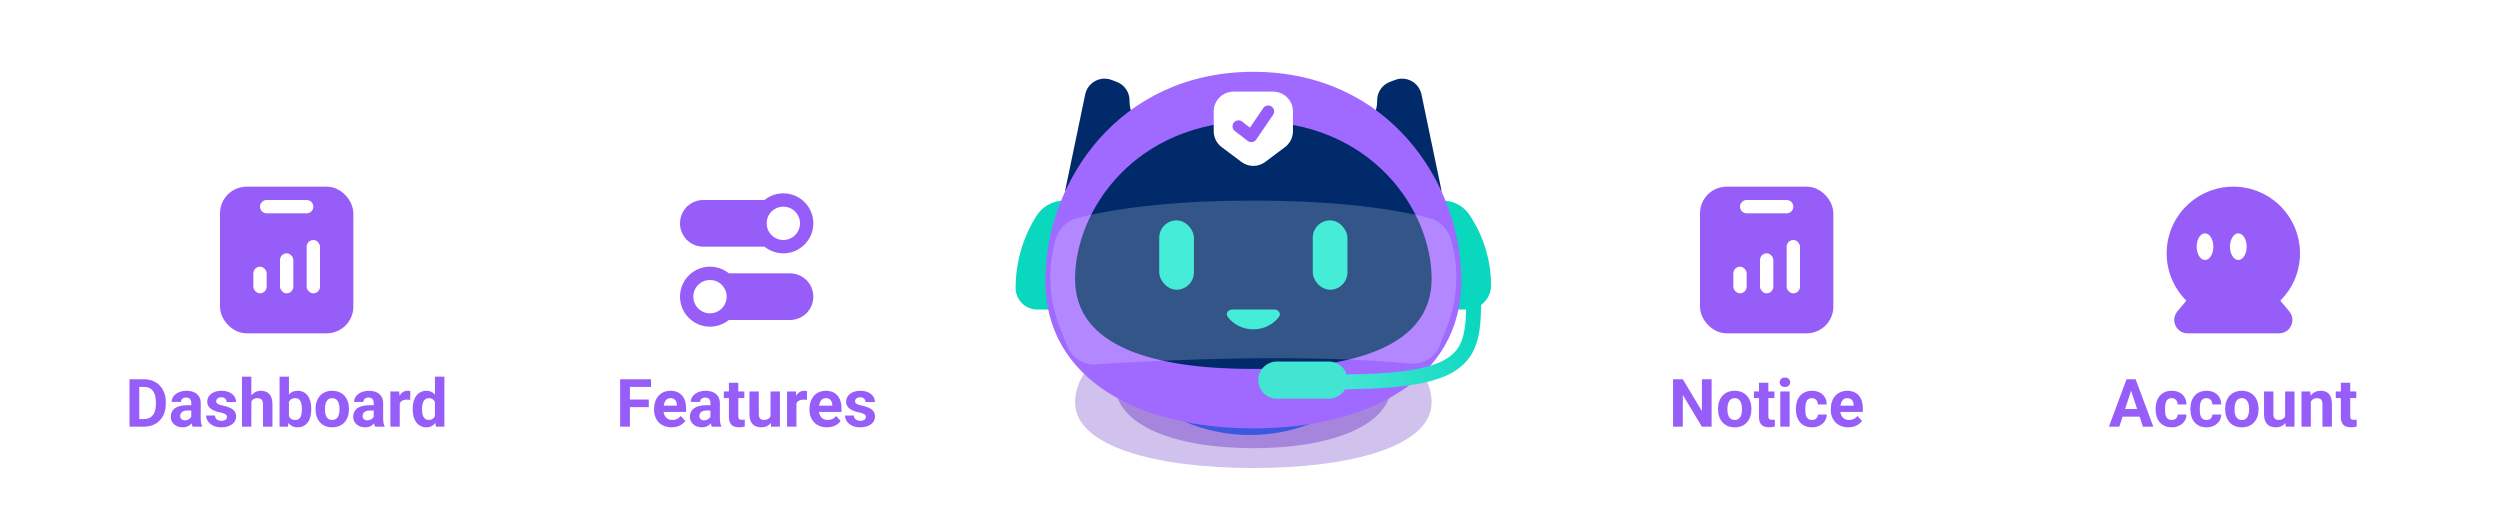 <svg width="375" height="78" viewBox="0 0 375 78" fill="none" xmlns="http://www.w3.org/2000/svg">
<path fill-rule="evenodd" clip-rule="evenodd" d="M375 19.417V77.75H0V19.417C129.043 19.417 246.85 19.417 375 19.417Z" fill="white"/>
<circle cx="187.5" cy="40.25" r="25" fill="url(#paint0_linear_0_63)"/>
<path d="M180.682 35.709L181.954 31.172C182.332 29.823 183.562 28.89 184.963 28.89H190.104C191.521 28.89 192.76 29.844 193.124 31.213L194.318 35.709" stroke="#DBFBFF" stroke-width="2.083" stroke-linecap="round"/>
<g filter="url(#filter0_i_0_63)">
<path d="M174.94 37.693C174.94 35.967 176.339 34.568 178.065 34.568H196.815C198.541 34.568 199.94 35.967 199.94 37.693V49.625C199.94 51.351 198.541 52.75 196.815 52.75H178.065C176.339 52.75 174.94 51.351 174.94 49.625V37.693Z" fill="url(#paint1_linear_0_63)"/>
</g>
<path fill-rule="evenodd" clip-rule="evenodd" d="M185.232 42.848C185.072 42.569 184.668 42.569 184.509 42.849L181.541 48.051C181.184 48.675 180.389 48.893 179.765 48.536C179.14 48.18 178.923 47.385 179.279 46.76L183.464 39.425C184.083 38.341 185.645 38.339 186.267 39.421L190.48 46.757C190.838 47.38 190.622 48.176 189.999 48.535C189.375 48.893 188.579 48.677 188.221 48.054L185.232 42.848ZM193.13 42.63C192.759 42.014 191.958 41.815 191.342 42.186C190.726 42.557 190.528 43.358 190.899 43.974L193.354 48.05C193.725 48.666 194.525 48.865 195.141 48.494C195.757 48.123 195.956 47.323 195.585 46.707L193.13 42.63Z" fill="url(#paint2_linear_0_63)"/>
<circle cx="190.197" cy="40.071" r="1.302" fill="url(#paint3_linear_0_63)"/>
<path d="M200.124 28.74C200.212 28.31 200.826 28.31 200.914 28.74C201.108 29.69 201.851 30.432 202.801 30.626C203.231 30.714 203.231 31.328 202.801 31.416C201.851 31.611 201.108 32.353 200.914 33.303C200.826 33.733 200.212 33.733 200.124 33.303C199.93 32.353 199.187 31.611 198.237 31.416C197.807 31.328 197.807 30.714 198.237 30.626C199.187 30.432 199.93 29.69 200.124 28.74Z" fill="#DBFBFF"/>
<circle cx="203.558" cy="36.176" r="1.042" fill="#DBFBFF"/>
<path d="M115.051 36H105.5C104.119 36 103 34.881 103 33.5C103 32.119 104.119 31 105.5 31H115.051M108.949 47H118.5C119.881 47 121 45.881 121 44.5C121 43.119 119.881 42 118.5 42H108.949M103 44.5C103 46.433 104.567 48 106.5 48C108.433 48 110 46.433 110 44.5C110 42.567 108.433 41 106.5 41C104.567 41 103 42.567 103 44.5ZM121 33.5C121 35.433 119.433 37 117.5 37C115.567 37 114 35.433 114 33.5C114 31.567 115.567 30 117.5 30C119.433 30 121 31.567 121 33.5Z" stroke="#975DF8" stroke-width="2" stroke-linecap="round" stroke-linejoin="round"/>
<rect x="103" y="31" width="11" height="5" fill="#975DF8"/>
<rect x="110" y="42" width="11" height="5" fill="#975DF8"/>
<path d="M94.485 56.891V64H93.02V56.891H94.485ZM97.317 59.928V61.07H94.085V59.928H97.317ZM97.659 56.891V58.038H94.085V56.891H97.659ZM100.745 64.098C100.335 64.098 99.967 64.033 99.642 63.902C99.316 63.769 99.039 63.585 98.811 63.351C98.587 63.116 98.414 62.844 98.294 62.535C98.174 62.223 98.113 61.891 98.113 61.539V61.344C98.113 60.943 98.17 60.577 98.284 60.245C98.398 59.913 98.561 59.625 98.772 59.381C98.987 59.137 99.248 58.95 99.554 58.819C99.86 58.686 100.205 58.619 100.589 58.619C100.963 58.619 101.295 58.681 101.585 58.805C101.875 58.928 102.117 59.104 102.312 59.332C102.511 59.56 102.661 59.833 102.762 60.152C102.863 60.468 102.913 60.82 102.913 61.207V61.793H98.714V60.855H101.531V60.748C101.531 60.553 101.495 60.379 101.424 60.226C101.355 60.069 101.251 59.946 101.111 59.855C100.971 59.763 100.792 59.718 100.574 59.718C100.389 59.718 100.229 59.758 100.096 59.84C99.962 59.921 99.853 60.035 99.769 60.182C99.687 60.328 99.625 60.501 99.583 60.699C99.544 60.895 99.524 61.109 99.524 61.344V61.539C99.524 61.751 99.554 61.946 99.612 62.125C99.674 62.304 99.76 62.459 99.871 62.589C99.985 62.719 100.122 62.82 100.281 62.892C100.444 62.963 100.628 62.999 100.833 62.999C101.087 62.999 101.323 62.95 101.541 62.852C101.762 62.752 101.953 62.6 102.112 62.398L102.796 63.141C102.685 63.3 102.534 63.453 102.342 63.6C102.153 63.746 101.925 63.867 101.658 63.961C101.391 64.052 101.087 64.098 100.745 64.098ZM106.565 62.809V60.455C106.565 60.286 106.538 60.141 106.482 60.02C106.427 59.897 106.341 59.801 106.224 59.732C106.11 59.664 105.962 59.63 105.779 59.63C105.623 59.63 105.488 59.658 105.374 59.713C105.26 59.765 105.172 59.842 105.11 59.942C105.049 60.04 105.018 60.156 105.018 60.289H103.611C103.611 60.065 103.663 59.851 103.768 59.649C103.872 59.448 104.023 59.27 104.222 59.117C104.42 58.961 104.656 58.839 104.93 58.751C105.206 58.663 105.516 58.619 105.857 58.619C106.268 58.619 106.632 58.688 106.951 58.824C107.27 58.961 107.521 59.166 107.703 59.44C107.889 59.713 107.981 60.055 107.981 60.465V62.726C107.981 63.015 107.999 63.253 108.035 63.438C108.071 63.621 108.123 63.78 108.191 63.917V64H106.771C106.702 63.857 106.65 63.678 106.614 63.463C106.582 63.245 106.565 63.027 106.565 62.809ZM106.751 60.782L106.761 61.578H105.975C105.789 61.578 105.628 61.599 105.491 61.642C105.354 61.684 105.242 61.744 105.154 61.822C105.066 61.897 105.001 61.985 104.959 62.086C104.92 62.187 104.9 62.297 104.9 62.418C104.9 62.538 104.928 62.648 104.983 62.745C105.039 62.84 105.118 62.914 105.223 62.97C105.327 63.022 105.449 63.048 105.589 63.048C105.8 63.048 105.984 63.005 106.141 62.921C106.297 62.836 106.417 62.732 106.502 62.608C106.59 62.485 106.635 62.367 106.639 62.257L107.01 62.852C106.958 62.986 106.886 63.124 106.795 63.268C106.707 63.411 106.595 63.546 106.458 63.673C106.321 63.797 106.157 63.899 105.965 63.98C105.773 64.059 105.545 64.098 105.281 64.098C104.946 64.098 104.642 64.031 104.368 63.898C104.098 63.761 103.883 63.574 103.724 63.336C103.567 63.095 103.489 62.822 103.489 62.516C103.489 62.239 103.541 61.993 103.646 61.778C103.75 61.563 103.903 61.383 104.104 61.236C104.31 61.087 104.565 60.974 104.871 60.899C105.177 60.821 105.532 60.782 105.936 60.782H106.751ZM111.653 58.717V59.713H108.577V58.717H111.653ZM109.339 57.413H110.745V62.408C110.745 62.561 110.765 62.678 110.804 62.76C110.846 62.841 110.908 62.898 110.989 62.931C111.071 62.96 111.173 62.975 111.297 62.975C111.385 62.975 111.463 62.971 111.531 62.965C111.603 62.955 111.663 62.945 111.712 62.935L111.717 63.971C111.596 64.01 111.466 64.041 111.326 64.064C111.186 64.086 111.032 64.098 110.862 64.098C110.553 64.098 110.283 64.047 110.052 63.946C109.824 63.842 109.648 63.676 109.524 63.448C109.401 63.22 109.339 62.921 109.339 62.55V57.413ZM115.579 62.735V58.717H116.985V64H115.662L115.579 62.735ZM115.735 61.651L116.15 61.642C116.15 61.993 116.11 62.32 116.028 62.623C115.947 62.922 115.825 63.183 115.662 63.404C115.499 63.622 115.294 63.793 115.047 63.917C114.799 64.037 114.508 64.098 114.173 64.098C113.916 64.098 113.678 64.062 113.46 63.99C113.245 63.915 113.06 63.8 112.903 63.644C112.75 63.484 112.63 63.281 112.542 63.033C112.457 62.783 112.415 62.481 112.415 62.13V58.717H113.821V62.14C113.821 62.296 113.839 62.428 113.875 62.535C113.914 62.643 113.968 62.73 114.036 62.799C114.104 62.867 114.184 62.916 114.275 62.945C114.37 62.975 114.474 62.989 114.588 62.989C114.878 62.989 115.105 62.931 115.271 62.813C115.441 62.696 115.56 62.537 115.628 62.335C115.7 62.13 115.735 61.902 115.735 61.651ZM119.466 59.869V64H118.06V58.717H119.383L119.466 59.869ZM121.058 58.683L121.033 59.986C120.965 59.977 120.882 59.968 120.784 59.962C120.69 59.952 120.604 59.947 120.525 59.947C120.327 59.947 120.154 59.973 120.008 60.025C119.865 60.074 119.744 60.148 119.646 60.245C119.552 60.343 119.48 60.462 119.432 60.602C119.386 60.742 119.36 60.901 119.354 61.08L119.07 60.992C119.07 60.65 119.104 60.336 119.173 60.05C119.241 59.76 119.34 59.508 119.471 59.293C119.604 59.078 119.767 58.912 119.959 58.795C120.151 58.678 120.371 58.619 120.618 58.619C120.696 58.619 120.776 58.626 120.857 58.639C120.939 58.648 121.006 58.663 121.058 58.683ZM124.056 64.098C123.646 64.098 123.278 64.033 122.952 63.902C122.627 63.769 122.35 63.585 122.122 63.351C121.897 63.116 121.725 62.844 121.604 62.535C121.484 62.223 121.424 61.891 121.424 61.539V61.344C121.424 60.943 121.481 60.577 121.595 60.245C121.709 59.913 121.871 59.625 122.083 59.381C122.298 59.137 122.558 58.95 122.864 58.819C123.17 58.686 123.515 58.619 123.899 58.619C124.274 58.619 124.606 58.681 124.896 58.805C125.185 58.928 125.428 59.104 125.623 59.332C125.822 59.56 125.971 59.833 126.072 60.152C126.173 60.468 126.224 60.82 126.224 61.207V61.793H122.024V60.855H124.842V60.748C124.842 60.553 124.806 60.379 124.734 60.226C124.666 60.069 124.562 59.946 124.422 59.855C124.282 59.763 124.103 59.718 123.885 59.718C123.699 59.718 123.54 59.758 123.406 59.84C123.273 59.921 123.164 60.035 123.079 60.182C122.998 60.328 122.936 60.501 122.894 60.699C122.854 60.895 122.835 61.109 122.835 61.344V61.539C122.835 61.751 122.864 61.946 122.923 62.125C122.985 62.304 123.071 62.459 123.182 62.589C123.296 62.719 123.432 62.82 123.592 62.892C123.755 62.963 123.938 62.999 124.144 62.999C124.397 62.999 124.633 62.95 124.852 62.852C125.073 62.752 125.263 62.6 125.423 62.398L126.106 63.141C125.996 63.3 125.844 63.453 125.652 63.6C125.464 63.746 125.236 63.867 124.969 63.961C124.702 64.052 124.397 64.098 124.056 64.098ZM129.881 62.54C129.881 62.439 129.852 62.348 129.793 62.267C129.734 62.185 129.625 62.11 129.466 62.042C129.31 61.97 129.083 61.905 128.787 61.847C128.52 61.788 128.271 61.715 128.04 61.627C127.812 61.536 127.614 61.427 127.444 61.3C127.278 61.173 127.148 61.023 127.054 60.851C126.959 60.675 126.912 60.475 126.912 60.25C126.912 60.029 126.959 59.82 127.054 59.625C127.151 59.43 127.29 59.257 127.469 59.107C127.651 58.954 127.872 58.836 128.133 58.751C128.396 58.663 128.693 58.619 129.021 58.619C129.48 58.619 129.874 58.692 130.203 58.839C130.535 58.985 130.789 59.187 130.965 59.444C131.144 59.698 131.233 59.988 131.233 60.313H129.827C129.827 60.177 129.798 60.055 129.739 59.947C129.684 59.837 129.596 59.75 129.476 59.688C129.358 59.623 129.205 59.591 129.017 59.591C128.86 59.591 128.725 59.618 128.611 59.674C128.497 59.726 128.41 59.797 128.348 59.889C128.289 59.977 128.26 60.074 128.26 60.182C128.26 60.263 128.276 60.336 128.309 60.401C128.344 60.463 128.401 60.52 128.479 60.572C128.558 60.624 128.659 60.673 128.782 60.719C128.909 60.761 129.065 60.8 129.251 60.836C129.632 60.914 129.972 61.017 130.271 61.144C130.571 61.267 130.809 61.437 130.984 61.651C131.16 61.863 131.248 62.141 131.248 62.486C131.248 62.721 131.196 62.935 131.092 63.131C130.988 63.326 130.838 63.497 130.643 63.644C130.447 63.787 130.213 63.899 129.939 63.98C129.669 64.059 129.365 64.098 129.026 64.098C128.535 64.098 128.118 64.01 127.776 63.834C127.438 63.658 127.181 63.435 127.005 63.165C126.832 62.892 126.746 62.612 126.746 62.325H128.079C128.086 62.517 128.134 62.672 128.226 62.789C128.32 62.906 128.439 62.991 128.582 63.043C128.729 63.095 128.886 63.121 129.056 63.121C129.238 63.121 129.389 63.097 129.51 63.048C129.63 62.996 129.721 62.927 129.783 62.843C129.848 62.755 129.881 62.654 129.881 62.54Z" fill="#975DF8"/>
<rect x="256" y="29" width="18" height="20" rx="3" fill="#975DF8" stroke="#975DF8" stroke-width="2" stroke-linecap="round" stroke-linejoin="round"/>
<rect x="260" y="40" width="2" height="4" rx="1" fill="white"/>
<rect x="264" y="38" width="2" height="6" rx="1" fill="white"/>
<rect x="268" y="36" width="2" height="8" rx="1" fill="white"/>
<path d="M261 31C261 30.448 261.448 30 262 30H268C268.552 30 269 30.448 269 31C269 31.552 268.552 32 268 32H262C261.448 32 261 31.552 261 31Z" fill="white"/>
<path d="M256.743 56.891V64H255.278L252.422 59.234V64H250.957V56.891H252.422L255.283 61.661V56.891H256.743ZM257.705 61.412V61.31C257.705 60.922 257.76 60.566 257.871 60.24C257.982 59.911 258.143 59.627 258.354 59.386C258.566 59.145 258.826 58.958 259.136 58.824C259.445 58.688 259.8 58.619 260.2 58.619C260.601 58.619 260.957 58.688 261.27 58.824C261.582 58.958 261.844 59.145 262.056 59.386C262.271 59.627 262.433 59.911 262.544 60.24C262.655 60.566 262.71 60.922 262.71 61.31V61.412C262.71 61.796 262.655 62.153 262.544 62.481C262.433 62.807 262.271 63.092 262.056 63.336C261.844 63.577 261.584 63.764 261.274 63.898C260.965 64.031 260.61 64.098 260.21 64.098C259.81 64.098 259.453 64.031 259.141 63.898C258.831 63.764 258.569 63.577 258.354 63.336C258.143 63.092 257.982 62.807 257.871 62.481C257.76 62.153 257.705 61.796 257.705 61.412ZM259.111 61.31V61.412C259.111 61.633 259.131 61.84 259.17 62.032C259.209 62.224 259.271 62.394 259.355 62.54C259.443 62.683 259.557 62.796 259.697 62.877C259.837 62.958 260.008 62.999 260.21 62.999C260.405 62.999 260.573 62.958 260.713 62.877C260.853 62.796 260.965 62.683 261.05 62.54C261.134 62.394 261.196 62.224 261.235 62.032C261.278 61.84 261.299 61.633 261.299 61.412V61.31C261.299 61.095 261.278 60.893 261.235 60.704C261.196 60.512 261.133 60.343 261.045 60.196C260.96 60.047 260.848 59.929 260.708 59.845C260.568 59.76 260.399 59.718 260.2 59.718C260.002 59.718 259.832 59.76 259.692 59.845C259.556 59.929 259.443 60.047 259.355 60.196C259.271 60.343 259.209 60.512 259.17 60.704C259.131 60.893 259.111 61.095 259.111 61.31ZM266.162 58.717V59.713H263.086V58.717H266.162ZM263.848 57.413H265.254V62.408C265.254 62.561 265.273 62.678 265.312 62.76C265.355 62.841 265.417 62.898 265.498 62.931C265.579 62.96 265.682 62.975 265.806 62.975C265.894 62.975 265.972 62.971 266.04 62.965C266.112 62.955 266.172 62.945 266.221 62.935L266.226 63.971C266.105 64.01 265.975 64.041 265.835 64.064C265.695 64.086 265.54 64.098 265.371 64.098C265.062 64.098 264.792 64.047 264.561 63.946C264.333 63.842 264.157 63.676 264.033 63.448C263.91 63.22 263.848 62.921 263.848 62.55V57.413ZM268.447 58.717V64H267.036V58.717H268.447ZM266.948 57.34C266.948 57.135 267.02 56.965 267.163 56.832C267.306 56.699 267.498 56.632 267.739 56.632C267.977 56.632 268.167 56.699 268.311 56.832C268.457 56.965 268.53 57.135 268.53 57.34C268.53 57.545 268.457 57.714 268.311 57.848C268.167 57.981 267.977 58.048 267.739 58.048C267.498 58.048 267.306 57.981 267.163 57.848C267.02 57.714 266.948 57.545 266.948 57.34ZM271.792 62.999C271.965 62.999 272.118 62.967 272.251 62.901C272.384 62.833 272.489 62.739 272.563 62.618C272.642 62.495 272.682 62.35 272.686 62.184H274.009C274.006 62.555 273.906 62.885 273.711 63.175C273.516 63.461 273.254 63.688 272.925 63.853C272.596 64.016 272.228 64.098 271.821 64.098C271.411 64.098 271.053 64.029 270.747 63.893C270.444 63.756 270.192 63.567 269.99 63.326C269.788 63.082 269.637 62.799 269.536 62.477C269.435 62.151 269.385 61.803 269.385 61.432V61.29C269.385 60.916 269.435 60.567 269.536 60.245C269.637 59.92 269.788 59.636 269.99 59.395C270.192 59.151 270.444 58.961 270.747 58.824C271.05 58.688 271.405 58.619 271.812 58.619C272.244 58.619 272.624 58.702 272.949 58.868C273.278 59.034 273.535 59.272 273.721 59.581C273.91 59.887 274.006 60.25 274.009 60.67H272.686C272.682 60.494 272.645 60.335 272.573 60.191C272.505 60.048 272.404 59.934 272.271 59.85C272.14 59.762 271.979 59.718 271.787 59.718C271.582 59.718 271.414 59.762 271.284 59.85C271.154 59.934 271.053 60.051 270.981 60.201C270.91 60.348 270.859 60.515 270.83 60.704C270.804 60.89 270.791 61.085 270.791 61.29V61.432C270.791 61.637 270.804 61.834 270.83 62.023C270.856 62.211 270.905 62.379 270.977 62.525C271.051 62.672 271.154 62.787 271.284 62.872C271.414 62.957 271.584 62.999 271.792 62.999ZM277.256 64.098C276.846 64.098 276.478 64.033 276.152 63.902C275.827 63.769 275.55 63.585 275.322 63.351C275.098 63.116 274.925 62.844 274.805 62.535C274.684 62.223 274.624 61.891 274.624 61.539V61.344C274.624 60.943 274.681 60.577 274.795 60.245C274.909 59.913 275.072 59.625 275.283 59.381C275.498 59.137 275.758 58.95 276.064 58.819C276.37 58.686 276.715 58.619 277.1 58.619C277.474 58.619 277.806 58.681 278.096 58.805C278.385 58.928 278.628 59.104 278.823 59.332C279.022 59.56 279.172 59.833 279.272 60.152C279.373 60.468 279.424 60.82 279.424 61.207V61.793H275.225V60.855H278.042V60.748C278.042 60.553 278.006 60.379 277.935 60.226C277.866 60.069 277.762 59.946 277.622 59.855C277.482 59.763 277.303 59.718 277.085 59.718C276.899 59.718 276.74 59.758 276.606 59.84C276.473 59.921 276.364 60.035 276.279 60.182C276.198 60.328 276.136 60.501 276.094 60.699C276.055 60.895 276.035 61.109 276.035 61.344V61.539C276.035 61.751 276.064 61.946 276.123 62.125C276.185 62.304 276.271 62.459 276.382 62.589C276.496 62.719 276.632 62.82 276.792 62.892C276.955 62.963 277.139 62.999 277.344 62.999C277.598 62.999 277.834 62.95 278.052 62.852C278.273 62.752 278.464 62.6 278.623 62.398L279.307 63.141C279.196 63.3 279.045 63.453 278.853 63.6C278.664 63.746 278.436 63.867 278.169 63.961C277.902 64.052 277.598 64.098 277.256 64.098Z" fill="#975DF8"/>
<path fill-rule="evenodd" clip-rule="evenodd" d="M325 38C325 32.477 329.477 28 335 28C340.523 28 345 32.477 345 38C345 40.735 343.901 43.216 342.122 45.02C342.091 45.051 342.077 45.089 342.075 45.117C342.074 45.123 342.074 45.127 342.075 45.13C342.075 45.135 342.076 45.138 342.076 45.138L343.396 46.718C344.484 48.02 343.558 50 341.861 50H328.139C326.442 50 325.516 48.02 326.604 46.718L327.924 45.138C327.924 45.138 327.926 45.13 327.925 45.117C327.923 45.089 327.909 45.051 327.878 45.02C326.099 43.216 325 40.735 325 38Z" fill="#975DF8"/>
<ellipse cx="330.75" cy="37" rx="1.25" ry="2" fill="white"/>
<ellipse cx="335.75" cy="37" rx="1.25" ry="2" fill="white"/>
<path d="M319.829 58.106L317.896 64H316.338L318.979 56.891H319.971L319.829 58.106ZM321.436 64L319.497 58.106L319.341 56.891H320.342L322.998 64H321.436ZM321.348 61.353V62.501H317.593V61.353H321.348ZM325.752 62.999C325.924 62.999 326.077 62.967 326.211 62.901C326.344 62.833 326.449 62.739 326.523 62.618C326.602 62.495 326.642 62.35 326.646 62.184H327.969C327.965 62.555 327.866 62.885 327.671 63.175C327.476 63.461 327.214 63.688 326.885 63.853C326.556 64.016 326.188 64.098 325.781 64.098C325.371 64.098 325.013 64.029 324.707 63.893C324.404 63.756 324.152 63.567 323.95 63.326C323.748 63.082 323.597 62.799 323.496 62.477C323.395 62.151 323.345 61.803 323.345 61.432V61.29C323.345 60.916 323.395 60.567 323.496 60.245C323.597 59.92 323.748 59.636 323.95 59.395C324.152 59.151 324.404 58.961 324.707 58.824C325.01 58.688 325.365 58.619 325.771 58.619C326.204 58.619 326.584 58.702 326.909 58.868C327.238 59.034 327.495 59.272 327.681 59.581C327.869 59.887 327.965 60.25 327.969 60.67H326.646C326.642 60.494 326.605 60.335 326.533 60.191C326.465 60.048 326.364 59.934 326.23 59.85C326.1 59.762 325.939 59.718 325.747 59.718C325.542 59.718 325.374 59.762 325.244 59.85C325.114 59.934 325.013 60.051 324.941 60.201C324.87 60.348 324.819 60.515 324.79 60.704C324.764 60.89 324.751 61.085 324.751 61.29V61.432C324.751 61.637 324.764 61.834 324.79 62.023C324.816 62.211 324.865 62.379 324.937 62.525C325.011 62.672 325.114 62.787 325.244 62.872C325.374 62.957 325.544 62.999 325.752 62.999ZM330.967 62.999C331.139 62.999 331.292 62.967 331.426 62.901C331.559 62.833 331.663 62.739 331.738 62.618C331.816 62.495 331.857 62.35 331.86 62.184H333.184C333.18 62.555 333.081 62.885 332.886 63.175C332.69 63.461 332.428 63.688 332.1 63.853C331.771 64.016 331.403 64.098 330.996 64.098C330.586 64.098 330.228 64.029 329.922 63.893C329.619 63.756 329.367 63.567 329.165 63.326C328.963 63.082 328.812 62.799 328.711 62.477C328.61 62.151 328.56 61.803 328.56 61.432V61.29C328.56 60.916 328.61 60.567 328.711 60.245C328.812 59.92 328.963 59.636 329.165 59.395C329.367 59.151 329.619 58.961 329.922 58.824C330.225 58.688 330.579 58.619 330.986 58.619C331.419 58.619 331.799 58.702 332.124 58.868C332.453 59.034 332.71 59.272 332.896 59.581C333.084 59.887 333.18 60.25 333.184 60.67H331.86C331.857 60.494 331.82 60.335 331.748 60.191C331.68 60.048 331.579 59.934 331.445 59.85C331.315 59.762 331.154 59.718 330.962 59.718C330.757 59.718 330.589 59.762 330.459 59.85C330.329 59.934 330.228 60.051 330.156 60.201C330.085 60.348 330.034 60.515 330.005 60.704C329.979 60.89 329.966 61.085 329.966 61.29V61.432C329.966 61.637 329.979 61.834 330.005 62.023C330.031 62.211 330.08 62.379 330.151 62.525C330.226 62.672 330.329 62.787 330.459 62.872C330.589 62.957 330.758 62.999 330.967 62.999ZM333.774 61.412V61.31C333.774 60.922 333.83 60.566 333.94 60.24C334.051 59.911 334.212 59.627 334.424 59.386C334.635 59.145 334.896 58.958 335.205 58.824C335.514 58.688 335.869 58.619 336.27 58.619C336.67 58.619 337.026 58.688 337.339 58.824C337.651 58.958 337.913 59.145 338.125 59.386C338.34 59.627 338.503 59.911 338.613 60.24C338.724 60.566 338.779 60.922 338.779 61.31V61.412C338.779 61.796 338.724 62.153 338.613 62.481C338.503 62.807 338.34 63.092 338.125 63.336C337.913 63.577 337.653 63.764 337.344 63.898C337.035 64.031 336.68 64.098 336.279 64.098C335.879 64.098 335.522 64.031 335.21 63.898C334.901 63.764 334.639 63.577 334.424 63.336C334.212 63.092 334.051 62.807 333.94 62.481C333.83 62.153 333.774 61.796 333.774 61.412ZM335.181 61.31V61.412C335.181 61.633 335.2 61.84 335.239 62.032C335.278 62.224 335.34 62.394 335.425 62.54C335.513 62.683 335.627 62.796 335.767 62.877C335.907 62.958 336.077 62.999 336.279 62.999C336.475 62.999 336.642 62.958 336.782 62.877C336.922 62.796 337.035 62.683 337.119 62.54C337.204 62.394 337.266 62.224 337.305 62.032C337.347 61.84 337.368 61.633 337.368 61.412V61.31C337.368 61.095 337.347 60.893 337.305 60.704C337.266 60.512 337.202 60.343 337.114 60.196C337.03 60.047 336.917 59.929 336.777 59.845C336.637 59.76 336.468 59.718 336.27 59.718C336.071 59.718 335.902 59.76 335.762 59.845C335.625 59.929 335.513 60.047 335.425 60.196C335.34 60.343 335.278 60.512 335.239 60.704C335.2 60.893 335.181 61.095 335.181 61.31ZM342.769 62.735V58.717H344.175V64H342.852L342.769 62.735ZM342.925 61.651L343.34 61.642C343.34 61.993 343.299 62.32 343.218 62.623C343.136 62.922 343.014 63.183 342.852 63.404C342.689 63.622 342.484 63.793 342.236 63.917C341.989 64.037 341.698 64.098 341.362 64.098C341.105 64.098 340.868 64.062 340.649 63.99C340.435 63.915 340.249 63.8 340.093 63.644C339.94 63.484 339.819 63.281 339.731 63.033C339.647 62.783 339.604 62.481 339.604 62.13V58.717H341.011V62.14C341.011 62.296 341.029 62.428 341.064 62.535C341.104 62.643 341.157 62.73 341.226 62.799C341.294 62.867 341.374 62.916 341.465 62.945C341.559 62.975 341.663 62.989 341.777 62.989C342.067 62.989 342.295 62.931 342.461 62.813C342.63 62.696 342.749 62.537 342.817 62.335C342.889 62.13 342.925 61.902 342.925 61.651ZM346.626 59.845V64H345.22V58.717H346.538L346.626 59.845ZM346.421 61.173H346.04C346.04 60.782 346.09 60.431 346.191 60.118C346.292 59.802 346.434 59.534 346.616 59.312C346.799 59.088 347.015 58.917 347.266 58.8C347.52 58.679 347.803 58.619 348.115 58.619C348.363 58.619 348.589 58.655 348.794 58.727C348.999 58.798 349.175 58.912 349.321 59.068C349.471 59.225 349.585 59.431 349.663 59.688C349.744 59.946 349.785 60.26 349.785 60.631V64H348.369V60.626C348.369 60.392 348.337 60.209 348.271 60.079C348.206 59.949 348.11 59.858 347.983 59.806C347.86 59.75 347.707 59.723 347.524 59.723C347.336 59.723 347.171 59.76 347.031 59.835C346.895 59.91 346.781 60.014 346.689 60.148C346.602 60.278 346.535 60.431 346.489 60.606C346.444 60.782 346.421 60.971 346.421 61.173ZM353.442 58.717V59.713H350.366V58.717H353.442ZM351.128 57.413H352.534V62.408C352.534 62.561 352.554 62.678 352.593 62.76C352.635 62.841 352.697 62.898 352.778 62.931C352.86 62.96 352.962 62.975 353.086 62.975C353.174 62.975 353.252 62.971 353.32 62.965C353.392 62.955 353.452 62.945 353.501 62.935L353.506 63.971C353.385 64.01 353.255 64.041 353.115 64.064C352.975 64.086 352.821 64.098 352.651 64.098C352.342 64.098 352.072 64.047 351.841 63.946C351.613 63.842 351.437 63.676 351.313 63.448C351.19 63.22 351.128 62.921 351.128 62.55V57.413Z" fill="#975DF8"/>
<rect x="34" y="29" width="18" height="20" rx="3" fill="#975DF8" stroke="#975DF8" stroke-width="2" stroke-linecap="round" stroke-linejoin="round"/>
<rect x="38" y="40" width="2" height="4" rx="1" fill="white"/>
<rect x="42" y="38" width="2" height="6" rx="1" fill="white"/>
<rect x="46" y="36" width="2" height="8" rx="1" fill="white"/>
<path d="M39 31C39 30.448 39.448 30 40 30H46C46.552 30 47 30.448 47 31C47 31.552 46.552 32 46 32H40C39.448 32 39 31.552 39 31Z" fill="white"/>
<path d="M21.608 64H20.061L20.07 62.857H21.608C21.992 62.857 22.316 62.771 22.58 62.599C22.844 62.423 23.042 62.167 23.176 61.832C23.312 61.497 23.381 61.092 23.381 60.616V60.27C23.381 59.905 23.342 59.584 23.264 59.308C23.189 59.031 23.076 58.798 22.927 58.609C22.777 58.421 22.593 58.279 22.375 58.185C22.157 58.087 21.906 58.038 21.623 58.038H20.031V56.891H21.623C22.098 56.891 22.533 56.972 22.927 57.135C23.324 57.294 23.667 57.524 23.957 57.823C24.247 58.123 24.47 58.481 24.626 58.898C24.785 59.311 24.865 59.772 24.865 60.279V60.616C24.865 61.121 24.785 61.581 24.626 61.998C24.47 62.415 24.247 62.773 23.957 63.072C23.671 63.368 23.327 63.598 22.927 63.761C22.53 63.92 22.09 64 21.608 64ZM20.891 56.891V64H19.426V56.891H20.891ZM28.693 62.809V60.455C28.693 60.286 28.666 60.141 28.61 60.02C28.555 59.897 28.469 59.801 28.352 59.732C28.238 59.664 28.09 59.63 27.907 59.63C27.751 59.63 27.616 59.658 27.502 59.713C27.388 59.765 27.3 59.842 27.238 59.942C27.176 60.04 27.145 60.156 27.145 60.289H25.739C25.739 60.065 25.791 59.851 25.895 59.649C26 59.448 26.151 59.27 26.35 59.117C26.548 58.961 26.784 58.839 27.058 58.751C27.334 58.663 27.644 58.619 27.985 58.619C28.395 58.619 28.76 58.688 29.079 58.824C29.398 58.961 29.649 59.166 29.831 59.44C30.017 59.713 30.109 60.055 30.109 60.465V62.726C30.109 63.015 30.127 63.253 30.163 63.438C30.199 63.621 30.251 63.78 30.319 63.917V64H28.898C28.83 63.857 28.778 63.678 28.742 63.463C28.71 63.245 28.693 63.027 28.693 62.809ZM28.879 60.782L28.889 61.578H28.102C27.917 61.578 27.756 61.599 27.619 61.642C27.482 61.684 27.37 61.744 27.282 61.822C27.194 61.897 27.129 61.985 27.087 62.086C27.048 62.187 27.028 62.297 27.028 62.418C27.028 62.538 27.056 62.648 27.111 62.745C27.167 62.84 27.246 62.914 27.351 62.97C27.455 63.022 27.577 63.048 27.717 63.048C27.928 63.048 28.112 63.005 28.269 62.921C28.425 62.836 28.545 62.732 28.63 62.608C28.718 62.485 28.763 62.367 28.767 62.257L29.138 62.852C29.086 62.986 29.014 63.124 28.923 63.268C28.835 63.411 28.723 63.546 28.586 63.673C28.449 63.797 28.285 63.899 28.093 63.98C27.901 64.059 27.673 64.098 27.409 64.098C27.074 64.098 26.77 64.031 26.496 63.898C26.226 63.761 26.011 63.574 25.852 63.336C25.695 63.095 25.617 62.822 25.617 62.516C25.617 62.239 25.669 61.993 25.773 61.778C25.878 61.563 26.031 61.383 26.232 61.236C26.438 61.087 26.693 60.974 26.999 60.899C27.305 60.821 27.66 60.782 28.064 60.782H28.879ZM34.05 62.54C34.05 62.439 34.02 62.348 33.962 62.267C33.903 62.185 33.794 62.11 33.635 62.042C33.478 61.97 33.252 61.905 32.956 61.847C32.689 61.788 32.44 61.715 32.209 61.627C31.981 61.536 31.783 61.427 31.613 61.3C31.447 61.173 31.317 61.023 31.223 60.851C31.128 60.675 31.081 60.475 31.081 60.25C31.081 60.029 31.128 59.82 31.223 59.625C31.32 59.43 31.459 59.257 31.638 59.107C31.82 58.954 32.041 58.836 32.302 58.751C32.565 58.663 32.862 58.619 33.19 58.619C33.649 58.619 34.043 58.692 34.372 58.839C34.704 58.985 34.958 59.187 35.134 59.444C35.313 59.698 35.402 59.988 35.402 60.313H33.996C33.996 60.177 33.967 60.055 33.908 59.947C33.853 59.837 33.765 59.75 33.645 59.688C33.527 59.623 33.374 59.591 33.185 59.591C33.029 59.591 32.894 59.618 32.78 59.674C32.666 59.726 32.578 59.797 32.517 59.889C32.458 59.977 32.429 60.074 32.429 60.182C32.429 60.263 32.445 60.336 32.477 60.401C32.513 60.463 32.57 60.52 32.648 60.572C32.727 60.624 32.828 60.673 32.951 60.719C33.078 60.761 33.234 60.8 33.42 60.836C33.801 60.914 34.141 61.017 34.44 61.144C34.74 61.267 34.977 61.437 35.153 61.651C35.329 61.863 35.417 62.141 35.417 62.486C35.417 62.721 35.365 62.935 35.261 63.131C35.157 63.326 35.007 63.497 34.812 63.644C34.616 63.787 34.382 63.899 34.108 63.98C33.838 64.059 33.534 64.098 33.195 64.098C32.704 64.098 32.287 64.01 31.945 63.834C31.607 63.658 31.35 63.435 31.174 63.165C31.001 62.892 30.915 62.612 30.915 62.325H32.248C32.255 62.517 32.303 62.672 32.395 62.789C32.489 62.906 32.608 62.991 32.751 63.043C32.898 63.095 33.055 63.121 33.225 63.121C33.407 63.121 33.558 63.097 33.679 63.048C33.799 62.996 33.89 62.927 33.952 62.843C34.017 62.755 34.05 62.654 34.05 62.54ZM37.702 56.5V64H36.296V56.5H37.702ZM37.502 61.173H37.116C37.12 60.805 37.168 60.467 37.263 60.157C37.357 59.845 37.492 59.575 37.668 59.347C37.844 59.116 38.054 58.937 38.298 58.81C38.545 58.683 38.819 58.619 39.118 58.619C39.379 58.619 39.615 58.657 39.826 58.731C40.041 58.803 40.225 58.92 40.378 59.083C40.534 59.242 40.655 59.453 40.739 59.713C40.824 59.973 40.866 60.289 40.866 60.66V64H39.45V60.65C39.45 60.416 39.416 60.232 39.348 60.099C39.283 59.962 39.187 59.866 39.06 59.81C38.936 59.752 38.783 59.723 38.601 59.723C38.399 59.723 38.226 59.76 38.083 59.835C37.943 59.91 37.831 60.014 37.746 60.148C37.661 60.278 37.6 60.431 37.56 60.606C37.522 60.782 37.502 60.971 37.502 61.173ZM41.935 56.5H43.342V62.789L43.2 64H41.935V56.5ZM46.687 61.305V61.407C46.687 61.801 46.644 62.162 46.56 62.491C46.478 62.82 46.351 63.105 46.179 63.346C46.006 63.583 45.791 63.769 45.534 63.902C45.28 64.033 44.981 64.098 44.636 64.098C44.313 64.098 44.033 64.033 43.796 63.902C43.562 63.772 43.365 63.588 43.205 63.351C43.046 63.113 42.917 62.835 42.819 62.516C42.722 62.197 42.648 61.848 42.6 61.471V61.246C42.648 60.868 42.722 60.52 42.819 60.201C42.917 59.882 43.046 59.604 43.205 59.366C43.365 59.129 43.562 58.945 43.796 58.815C44.03 58.684 44.307 58.619 44.626 58.619C44.974 58.619 45.277 58.686 45.534 58.819C45.795 58.95 46.009 59.135 46.179 59.376C46.351 59.614 46.478 59.897 46.56 60.226C46.644 60.551 46.687 60.911 46.687 61.305ZM45.28 61.407V61.305C45.28 61.09 45.264 60.888 45.231 60.699C45.202 60.507 45.15 60.34 45.075 60.196C45 60.05 44.898 59.934 44.768 59.85C44.641 59.765 44.476 59.723 44.274 59.723C44.082 59.723 43.92 59.755 43.786 59.82C43.653 59.885 43.542 59.977 43.454 60.094C43.37 60.211 43.306 60.351 43.264 60.514C43.221 60.673 43.195 60.849 43.185 61.041V61.681C43.195 61.938 43.238 62.166 43.312 62.364C43.391 62.56 43.508 62.714 43.664 62.828C43.824 62.939 44.03 62.994 44.284 62.994C44.483 62.994 44.647 62.955 44.777 62.877C44.908 62.799 45.008 62.688 45.08 62.545C45.155 62.402 45.207 62.234 45.236 62.042C45.266 61.847 45.28 61.635 45.28 61.407ZM47.336 61.412V61.31C47.336 60.922 47.391 60.566 47.502 60.24C47.613 59.911 47.774 59.627 47.985 59.386C48.197 59.145 48.457 58.958 48.767 58.824C49.076 58.688 49.431 58.619 49.831 58.619C50.231 58.619 50.588 58.688 50.9 58.824C51.213 58.958 51.475 59.145 51.687 59.386C51.901 59.627 52.064 59.911 52.175 60.24C52.285 60.566 52.341 60.922 52.341 61.31V61.412C52.341 61.796 52.285 62.153 52.175 62.481C52.064 62.807 51.901 63.092 51.687 63.336C51.475 63.577 51.215 63.764 50.905 63.898C50.596 64.031 50.241 64.098 49.841 64.098C49.44 64.098 49.084 64.031 48.772 63.898C48.462 63.764 48.2 63.577 47.985 63.336C47.774 63.092 47.613 62.807 47.502 62.481C47.391 62.153 47.336 61.796 47.336 61.412ZM48.742 61.31V61.412C48.742 61.633 48.762 61.84 48.801 62.032C48.84 62.224 48.902 62.394 48.986 62.54C49.074 62.683 49.188 62.796 49.328 62.877C49.468 62.958 49.639 62.999 49.841 62.999C50.036 62.999 50.204 62.958 50.344 62.877C50.484 62.796 50.596 62.683 50.681 62.54C50.765 62.394 50.827 62.224 50.866 62.032C50.908 61.84 50.93 61.633 50.93 61.412V61.31C50.93 61.095 50.908 60.893 50.866 60.704C50.827 60.512 50.764 60.343 50.676 60.196C50.591 60.047 50.479 59.929 50.339 59.845C50.199 59.76 50.03 59.718 49.831 59.718C49.633 59.718 49.463 59.76 49.323 59.845C49.187 59.929 49.074 60.047 48.986 60.196C48.902 60.343 48.84 60.512 48.801 60.704C48.762 60.893 48.742 61.095 48.742 61.31ZM56.057 62.809V60.455C56.057 60.286 56.029 60.141 55.974 60.02C55.918 59.897 55.832 59.801 55.715 59.732C55.601 59.664 55.453 59.63 55.27 59.63C55.114 59.63 54.979 59.658 54.865 59.713C54.751 59.765 54.663 59.842 54.602 59.942C54.54 60.04 54.509 60.156 54.509 60.289H53.102C53.102 60.065 53.155 59.851 53.259 59.649C53.363 59.448 53.514 59.27 53.713 59.117C53.911 58.961 54.148 58.839 54.421 58.751C54.698 58.663 55.007 58.619 55.349 58.619C55.759 58.619 56.123 58.688 56.442 58.824C56.761 58.961 57.012 59.166 57.194 59.44C57.38 59.713 57.473 60.055 57.473 60.465V62.726C57.473 63.015 57.491 63.253 57.526 63.438C57.562 63.621 57.614 63.78 57.683 63.917V64H56.262C56.193 63.857 56.141 63.678 56.105 63.463C56.073 63.245 56.057 63.027 56.057 62.809ZM56.242 60.782L56.252 61.578H55.466C55.28 61.578 55.119 61.599 54.982 61.642C54.846 61.684 54.733 61.744 54.645 61.822C54.558 61.897 54.492 61.985 54.45 62.086C54.411 62.187 54.392 62.297 54.392 62.418C54.392 62.538 54.419 62.648 54.475 62.745C54.53 62.84 54.61 62.914 54.714 62.97C54.818 63.022 54.94 63.048 55.08 63.048C55.292 63.048 55.476 63.005 55.632 62.921C55.788 62.836 55.908 62.732 55.993 62.608C56.081 62.485 56.127 62.367 56.13 62.257L56.501 62.852C56.449 62.986 56.377 63.124 56.286 63.268C56.198 63.411 56.086 63.546 55.949 63.673C55.812 63.797 55.648 63.899 55.456 63.98C55.264 64.059 55.036 64.098 54.773 64.098C54.437 64.098 54.133 64.031 53.859 63.898C53.589 63.761 53.374 63.574 53.215 63.336C53.059 63.095 52.98 62.822 52.98 62.516C52.98 62.239 53.033 61.993 53.137 61.778C53.241 61.563 53.394 61.383 53.596 61.236C53.801 61.087 54.056 60.974 54.362 60.899C54.668 60.821 55.023 60.782 55.427 60.782H56.242ZM59.963 59.869V64H58.557V58.717H59.88L59.963 59.869ZM61.555 58.683L61.53 59.986C61.462 59.977 61.379 59.968 61.281 59.962C61.187 59.952 61.101 59.947 61.023 59.947C60.824 59.947 60.651 59.973 60.505 60.025C60.362 60.074 60.241 60.148 60.144 60.245C60.049 60.343 59.977 60.462 59.929 60.602C59.883 60.742 59.857 60.901 59.851 61.08L59.567 60.992C59.567 60.65 59.602 60.336 59.67 60.05C59.738 59.76 59.838 59.508 59.968 59.293C60.101 59.078 60.264 58.912 60.456 58.795C60.648 58.678 60.868 58.619 61.115 58.619C61.193 58.619 61.273 58.626 61.355 58.639C61.436 58.648 61.503 58.663 61.555 58.683ZM65.241 62.848V56.5H66.657V64H65.383L65.241 62.848ZM61.901 61.422V61.319C61.901 60.916 61.947 60.55 62.038 60.221C62.129 59.889 62.263 59.604 62.438 59.366C62.614 59.129 62.831 58.945 63.088 58.815C63.345 58.684 63.638 58.619 63.967 58.619C64.276 58.619 64.546 58.684 64.777 58.815C65.012 58.945 65.21 59.13 65.373 59.371C65.539 59.609 65.672 59.89 65.773 60.216C65.874 60.538 65.948 60.891 65.993 61.275V61.5C65.948 61.868 65.874 62.21 65.773 62.525C65.672 62.841 65.539 63.118 65.373 63.355C65.21 63.59 65.012 63.772 64.777 63.902C64.543 64.033 64.269 64.098 63.957 64.098C63.628 64.098 63.335 64.031 63.078 63.898C62.824 63.764 62.609 63.577 62.434 63.336C62.261 63.095 62.129 62.812 62.038 62.486C61.947 62.161 61.901 61.806 61.901 61.422ZM63.308 61.319V61.422C63.308 61.64 63.324 61.843 63.356 62.032C63.392 62.221 63.449 62.389 63.527 62.535C63.609 62.678 63.713 62.791 63.84 62.872C63.97 62.95 64.128 62.989 64.314 62.989C64.554 62.989 64.753 62.935 64.909 62.828C65.065 62.717 65.184 62.566 65.266 62.374C65.35 62.182 65.399 61.961 65.412 61.71V61.07C65.402 60.865 65.373 60.681 65.324 60.519C65.279 60.352 65.21 60.211 65.119 60.094C65.031 59.977 64.921 59.885 64.787 59.82C64.657 59.755 64.502 59.723 64.323 59.723C64.141 59.723 63.985 59.765 63.855 59.85C63.724 59.931 63.618 60.043 63.537 60.187C63.459 60.33 63.4 60.499 63.361 60.694C63.325 60.886 63.308 61.095 63.308 61.319Z" fill="#975DF8"/>
<g clip-path="url(#clip0_0_63)">
<g opacity="0.3" filter="url(#filter1_f_0_63)">
<path d="M214.743 60.352C214.743 66.916 202.77 70.2 188 70.2C173.23 70.2 161.257 66.916 161.257 60.352C161.257 53.788 170.683 46.429 188 46.429C205.317 46.429 214.743 53.788 214.743 60.352Z" fill="#652EC4"/>
</g>
<g opacity="0.4" filter="url(#filter2_f_0_63)">
<path d="M208.8 57.38C208.8 63.945 199.487 67.228 188 67.228C176.512 67.228 167.2 63.945 167.2 57.38C167.2 50.816 174.532 43.457 188 43.457C201.468 43.457 208.8 50.816 208.8 57.38Z" fill="#652EC4"/>
</g>
<path d="M162.779 14.165L159.771 28.6L163.486 30.086L172.4 19.686L171.211 18.794C170.089 17.953 169.429 16.631 169.429 15.229V15.059C169.429 13.82 168.66 12.712 167.5 12.277L166.731 11.988C165.025 11.349 163.15 12.381 162.779 14.165Z" fill="#002A6A"/>
<path d="M213.221 14.165L216.229 28.6L212.514 30.086L203.6 19.686L204.789 18.794C205.911 17.953 206.571 16.631 206.571 15.229V15.059C206.571 13.82 207.34 12.712 208.5 12.277L209.269 11.988C210.975 11.349 212.85 12.381 213.221 14.165Z" fill="#002A6A"/>
<path d="M155.422 32.454C156.317 30.983 157.913 30.086 159.634 30.086H161.257V46.429H155.578C153.791 46.429 152.343 44.98 152.343 43.193C152.343 39.479 153.364 35.836 155.295 32.663L155.422 32.454Z" fill="#09D7BE"/>
<path d="M220.578 32.454C219.683 30.983 218.087 30.086 216.366 30.086H214.743V46.429H220.037C222.036 46.429 223.657 44.808 223.657 42.809C223.657 39.346 222.705 35.95 220.905 32.991L220.578 32.454Z" fill="#09D7BE"/>
<path d="M219.2 42.099C219.2 56.868 205.231 64.257 188 64.257C170.769 64.257 156.8 56.868 156.8 42.099C156.8 27.329 167.797 10.771 188 10.771C208.203 10.771 219.2 27.329 219.2 42.099Z" fill="#A069FF"/>
<path d="M214.743 41.836C214.743 52.093 202.77 55.343 188 55.343C173.23 55.343 161.257 52.093 161.257 41.836C161.257 31.58 170.259 18.2 188 18.2C205.741 18.2 214.743 31.58 214.743 41.836Z" fill="#002A6A"/>
<path d="M221.057 44.2C221.057 53.502 220.621 57.28 200.467 57.28" stroke="url(#paint4_linear_0_63)" stroke-width="2.229"/>
<path d="M188.743 57.014C188.743 55.476 189.99 54.229 191.529 54.229H199.329C200.867 54.229 202.114 55.476 202.114 57.014C202.114 58.553 200.867 59.8 199.329 59.8H191.529C189.99 59.8 188.743 58.553 188.743 57.014Z" fill="#41E5D2"/>
<g filter="url(#filter3_d_0_63)">
<rect x="173.886" y="33.057" width="5.2" height="10.4" rx="2.6" fill="#17E9D0"/>
</g>
<g filter="url(#filter4_d_0_63)">
<rect x="196.914" y="33.057" width="5.2" height="10.4" rx="2.6" fill="#17E9D0"/>
</g>
<g filter="url(#filter5_d_0_63)">
<path d="M191.171 46.428C191.793 46.428 192.213 47.054 191.835 47.549C190.976 48.67 189.579 49.4 188 49.4C186.421 49.4 185.024 48.67 184.165 47.549C183.787 47.054 184.207 46.428 184.829 46.428H191.171Z" fill="#17E9D0"/>
</g>
<g filter="url(#filter6_i_0_63)">
<path d="M158.315 33.015C158.761 31.43 159.965 30.158 161.56 29.746C168.47 27.96 177.771 27.114 188 27.114C198.229 27.114 207.53 27.96 214.44 29.746C216.035 30.158 217.239 31.43 217.685 33.015C218.909 37.366 218.672 41.998 217.011 46.201L215.943 48.901C215.238 50.685 213.41 51.754 211.5 51.566C196.808 50.121 175.393 50.914 164.396 51.692C162.53 51.824 160.786 50.745 160.098 49.005L158.989 46.201C157.328 41.998 157.091 37.366 158.315 33.015Z" fill="white" fill-opacity="0.2"/>
</g>
<path d="M182.057 16.714C182.057 15.073 183.387 13.743 185.029 13.743H190.971C192.612 13.743 193.943 15.073 193.943 16.714V19.686C193.943 20.621 193.502 21.502 192.754 22.063L189.783 24.291C188.726 25.084 187.274 25.084 186.217 24.291L183.246 22.063C182.497 21.502 182.057 20.621 182.057 19.686V16.714Z" fill="white"/>
<path d="M185.771 18.943L187.703 20.428L190.229 16.714" stroke="#975DF8" stroke-width="1.783" stroke-linecap="round" stroke-linejoin="round"/>
</g>
<defs>
<filter id="filter0_i_0_63" x="174.94" y="34.568" width="25" height="18.182" filterUnits="userSpaceOnUse" color-interpolation-filters="sRGB">
<feFlood flood-opacity="0" result="BackgroundImageFix"/>
<feBlend mode="normal" in="SourceGraphic" in2="BackgroundImageFix" result="shape"/>
<feColorMatrix in="SourceAlpha" type="matrix" values="0 0 0 0 0 0 0 0 0 0 0 0 0 0 0 0 0 0 127 0" result="hardAlpha"/>
<feOffset/>
<feGaussianBlur stdDeviation="0.568"/>
<feComposite in2="hardAlpha" operator="arithmetic" k2="-1" k3="1"/>
<feColorMatrix type="matrix" values="0 0 0 0 1 0 0 0 0 1 0 0 0 0 1 0 0 0 1 0"/>
<feBlend mode="normal" in2="shape" result="effect1_innerShadow_0_63"/>
</filter>
<filter id="filter1_f_0_63" x="149.371" y="34.543" width="77.257" height="47.543" filterUnits="userSpaceOnUse" color-interpolation-filters="sRGB">
<feFlood flood-opacity="0" result="BackgroundImageFix"/>
<feBlend mode="normal" in="SourceGraphic" in2="BackgroundImageFix" result="shape"/>
<feGaussianBlur stdDeviation="5.943" result="effect1_foregroundBlur_0_63"/>
</filter>
<filter id="filter2_f_0_63" x="155.314" y="31.571" width="65.371" height="47.543" filterUnits="userSpaceOnUse" color-interpolation-filters="sRGB">
<feFlood flood-opacity="0" result="BackgroundImageFix"/>
<feBlend mode="normal" in="SourceGraphic" in2="BackgroundImageFix" result="shape"/>
<feGaussianBlur stdDeviation="5.943" result="effect1_foregroundBlur_0_63"/>
</filter>
<filter id="filter3_d_0_63" x="170.171" y="29.343" width="12.629" height="17.829" filterUnits="userSpaceOnUse" color-interpolation-filters="sRGB">
<feFlood flood-opacity="0" result="BackgroundImageFix"/>
<feColorMatrix in="SourceAlpha" type="matrix" values="0 0 0 0 0 0 0 0 0 0 0 0 0 0 0 0 0 0 127 0" result="hardAlpha"/>
<feMorphology radius="0.743" operator="dilate" in="SourceAlpha" result="effect1_dropShadow_0_63"/>
<feOffset/>
<feGaussianBlur stdDeviation="1.486"/>
<feComposite in2="hardAlpha" operator="out"/>
<feColorMatrix type="matrix" values="0 0 0 0 0.012 0 0 0 0 0.954 0 0 0 0 0.84 0 0 0 0.7 0"/>
<feBlend mode="normal" in2="BackgroundImageFix" result="effect1_dropShadow_0_63"/>
<feBlend mode="normal" in="SourceGraphic" in2="effect1_dropShadow_0_63" result="shape"/>
</filter>
<filter id="filter4_d_0_63" x="193.2" y="29.343" width="12.629" height="17.829" filterUnits="userSpaceOnUse" color-interpolation-filters="sRGB">
<feFlood flood-opacity="0" result="BackgroundImageFix"/>
<feColorMatrix in="SourceAlpha" type="matrix" values="0 0 0 0 0 0 0 0 0 0 0 0 0 0 0 0 0 0 127 0" result="hardAlpha"/>
<feMorphology radius="0.743" operator="dilate" in="SourceAlpha" result="effect1_dropShadow_0_63"/>
<feOffset/>
<feGaussianBlur stdDeviation="1.486"/>
<feComposite in2="hardAlpha" operator="out"/>
<feColorMatrix type="matrix" values="0 0 0 0 0.012 0 0 0 0 0.954 0 0 0 0 0.84 0 0 0 0.7 0"/>
<feBlend mode="normal" in2="BackgroundImageFix" result="effect1_dropShadow_0_63"/>
<feBlend mode="normal" in="SourceGraphic" in2="effect1_dropShadow_0_63" result="shape"/>
</filter>
<filter id="filter5_d_0_63" x="180.307" y="42.714" width="15.385" height="10.4" filterUnits="userSpaceOnUse" color-interpolation-filters="sRGB">
<feFlood flood-opacity="0" result="BackgroundImageFix"/>
<feColorMatrix in="SourceAlpha" type="matrix" values="0 0 0 0 0 0 0 0 0 0 0 0 0 0 0 0 0 0 127 0" result="hardAlpha"/>
<feMorphology radius="0.743" operator="dilate" in="SourceAlpha" result="effect1_dropShadow_0_63"/>
<feOffset/>
<feGaussianBlur stdDeviation="1.486"/>
<feComposite in2="hardAlpha" operator="out"/>
<feColorMatrix type="matrix" values="0 0 0 0 0.012 0 0 0 0 0.954 0 0 0 0 0.84 0 0 0 0.7 0"/>
<feBlend mode="normal" in2="BackgroundImageFix" result="effect1_dropShadow_0_63"/>
<feBlend mode="normal" in="SourceGraphic" in2="effect1_dropShadow_0_63" result="shape"/>
</filter>
<filter id="filter6_i_0_63" x="157.543" y="27.114" width="60.913" height="27.56" filterUnits="userSpaceOnUse" color-interpolation-filters="sRGB">
<feFlood flood-opacity="0" result="BackgroundImageFix"/>
<feBlend mode="normal" in="SourceGraphic" in2="BackgroundImageFix" result="shape"/>
<feColorMatrix in="SourceAlpha" type="matrix" values="0 0 0 0 0 0 0 0 0 0 0 0 0 0 0 0 0 0 127 0" result="hardAlpha"/>
<feOffset dy="2.971"/>
<feGaussianBlur stdDeviation="2.971"/>
<feComposite in2="hardAlpha" operator="arithmetic" k2="-1" k3="1"/>
<feColorMatrix type="matrix" values="0 0 0 0 1 0 0 0 0 1 0 0 0 0 1 0 0 0 0.5 0"/>
<feBlend mode="normal" in2="shape" result="effect1_innerShadow_0_63"/>
</filter>
<linearGradient id="paint0_linear_0_63" x1="192.036" y1="8.739" x2="194.426" y2="56.046" gradientUnits="userSpaceOnUse">
<stop stop-color="#52F5FF"/>
<stop offset="0.917" stop-color="#0095FF"/>
</linearGradient>
<linearGradient id="paint1_linear_0_63" x1="174.94" y1="53.588" x2="188.57" y2="31.511" gradientUnits="userSpaceOnUse">
<stop stop-color="white"/>
<stop offset="1" stop-color="#DAFBFF"/>
</linearGradient>
<linearGradient id="paint2_linear_0_63" x1="189.828" y1="38.61" x2="189.694" y2="48.707" gradientUnits="userSpaceOnUse">
<stop stop-color="#44E0FF"/>
<stop offset="1" stop-color="#0196FF"/>
</linearGradient>
<linearGradient id="paint3_linear_0_63" x1="190.197" y1="37.771" x2="191.615" y2="41.761" gradientUnits="userSpaceOnUse">
<stop stop-color="#44E0FF"/>
<stop offset="1" stop-color="#0196FF"/>
</linearGradient>
<linearGradient id="paint4_linear_0_63" x1="220.193" y1="46.131" x2="202.421" y2="56.938" gradientUnits="userSpaceOnUse">
<stop stop-color="#09D7BE"/>
<stop offset="1" stop-color="#41E5D2"/>
</linearGradient>
<clipPath id="clip0_0_63">
<rect width="78" height="78" fill="white" transform="translate(149)"/>
</clipPath>
</defs>
</svg>
